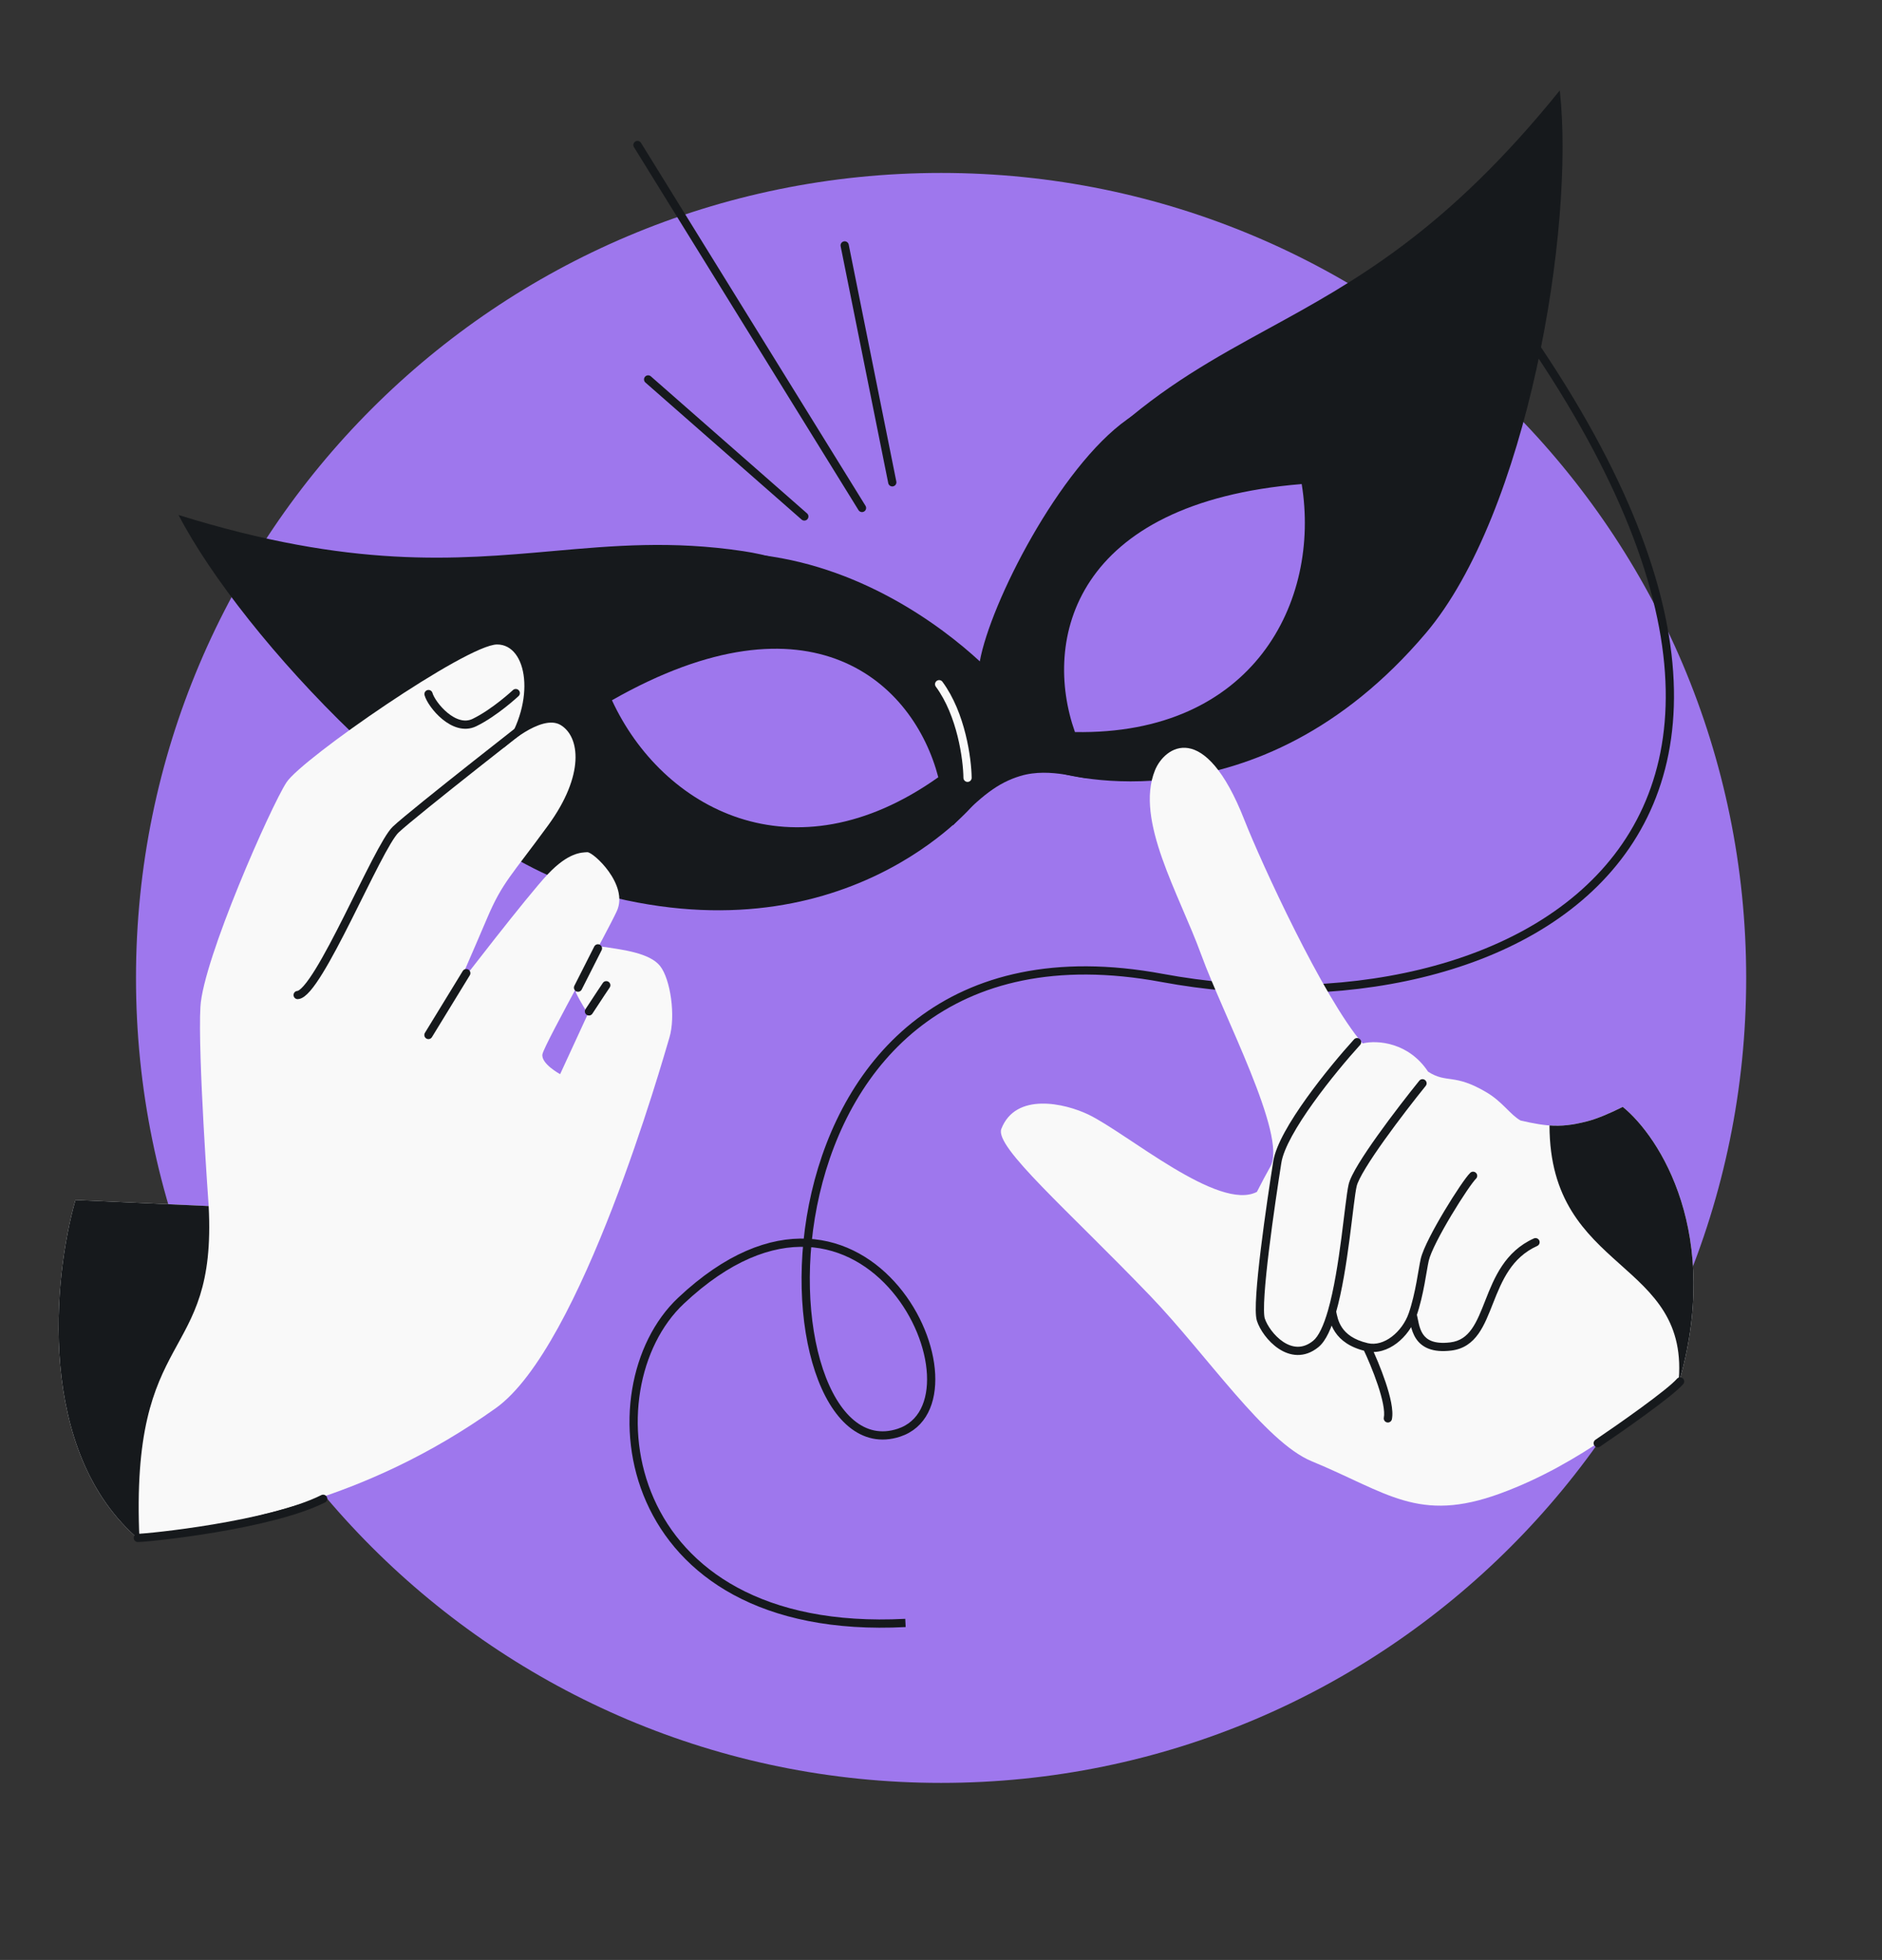 <svg width="457" height="476" viewBox="0 0 457 476" fill="none" xmlns="http://www.w3.org/2000/svg">
<rect x="0" y="0" width="457" height="476" fill="#333333" stroke="none"/>
<g clip-path="url(#clip0_1_6615)">
<g clip-path="url(#clip1_1_6615)">
<g clip-path="url(#clip2_1_6615)">
<mask id="mask0_1_6615" style="mask-type:luminance" maskUnits="userSpaceOnUse" x="0" y="0" width="457" height="476">
<path d="M408.97 0H48.97C22.46 0 0.97 21.49 0.97 48V428C0.97 454.51 22.46 476 48.97 476H408.97C435.479 476 456.97 454.51 456.97 428V48C456.97 21.49 435.479 0 408.97 0Z" fill="white"/>
</mask>
<g mask="url(#mask0_1_6615)">
<path d="M228.521 433C336.493 433 424.021 345.472 424.021 237.5C424.021 129.528 336.493 42 228.521 42C120.55 42 33.022 129.528 33.022 237.5C33.022 345.472 120.55 433 228.521 433Z" fill="#9E77ED"/>
<path d="M219.87 394.153C149.762 397.787 142.763 337.146 165.371 315.889C210.756 273.217 241.255 340.409 218.28 347.952C183.364 359.417 177.935 218.15 282.199 237.504C366.009 253.062 469.332 203.083 354.439 59.172" stroke="#16191C" stroke-width="2"/>
<path d="M216.671 117.136L205.111 59.603M154.798 35.218L209.317 123.365M195.31 125.432L157.385 92.152" stroke="#16191C" stroke-width="2" stroke-linecap="round"/>
<path d="M231.391 200.468L224.871 173.007C213.41 160.699 190.268 136.862 182.762 134.589C208.492 137.018 228.453 151.875 237.924 160.622C240.458 146.514 257.249 113.511 273.705 101.859C290.162 90.206 281.744 106.885 275.479 116.681L253.166 159.936C255.212 164.328 256.462 171.317 258.804 177.01C261.446 183.43 266.034 188.671 265.152 188.938C263.072 189.57 255.23 186.191 247.741 188.464C242.332 190.106 238.289 193.254 231.391 200.468Z" fill="#16191C"/>
<path fill-rule="evenodd" clip-rule="evenodd" d="M236.509 195.284C236.509 195.284 227.699 140.914 180.408 133.844C163.169 131.267 149.015 132.522 134.24 133.833C110.598 135.93 85.365 138.168 43.355 125.072C58.912 155.018 107.121 206.117 143.686 216.553C204.866 234.015 236.509 195.284 236.509 195.284ZM227.844 188.765C221.884 165.887 197.031 142.464 148.598 170.069C160.746 196.354 192.5 213.851 227.844 188.765Z" fill="#16191C"/>
<path fill-rule="evenodd" clip-rule="evenodd" d="M257.237 187.709C257.237 187.709 234.333 137.618 269.713 105.449C282.61 93.723 295.072 86.897 308.082 79.772C328.899 68.372 351.117 56.204 378.757 21.963C382.473 55.504 370.81 124.78 346.219 153.783C305.073 202.31 257.237 187.709 257.237 187.709ZM261.025 177.788C253.145 155.503 260.583 122.095 316.087 117.56C320.756 146.158 304.294 178.564 261.025 177.788Z" fill="#16191C"/>
<path d="M234.946 188.895C234.891 184.361 233.435 173.47 228.047 166.171" stroke="#F9F9F9" stroke-width="2" stroke-linecap="round"/>
<path d="M48.666 244.502C48.013 256.012 50.67 292.91 50.67 292.91L18.322 291.439C12.99 310.038 8.636 352.585 33.87 373.984C57.57 369.649 88.004 365.058 120.372 342C141.245 327.131 160.964 257.262 162.539 252.039C164.122 246.808 162.826 237.813 160.283 234.602C157.74 231.39 150.955 230.643 147.14 230.029C146.726 229.962 146.303 229.922 145.875 229.908L139.79 240.966C141.138 243.758 142.779 246.19 142.779 246.19L136.013 260.874C136.013 260.874 131.298 258.324 131.724 256.021C131.952 254.771 136.366 246.543 140.832 238.254C144.591 231.28 148.386 224.261 149.76 221.316C152.773 214.868 144.019 206.876 142.608 206.966C141.196 207.056 138.062 206.968 132.987 212.348C127.912 217.728 111.072 239.663 111.072 239.663C111.072 239.663 114.558 231.76 118.283 222.998C122.008 214.237 124.185 212.674 133.095 200.454C142.013 188.234 140.864 178.915 136.131 176.079C131.405 173.244 122.282 181.649 122.282 181.649C130.276 170.145 128.052 156.517 120.711 156.519C113.371 156.521 73.354 184.243 69.582 189.985C65.811 195.727 49.327 232.993 48.666 244.502Z" fill="#F9F9F9"/>
<path d="M50.67 292.91L18.322 291.439C12.99 310.038 8.636 352.585 33.87 373.984C31.433 321.322 52.718 331.88 50.67 292.91Z" fill="#16191C"/>
<path d="M104.035 251.36L113.223 236.341" stroke="#16191C" stroke-width="2" stroke-miterlimit="10" stroke-linecap="round"/>
<path d="M145.192 230.325L140.365 239.862" stroke="#16191C" stroke-width="2" stroke-miterlimit="10" stroke-linecap="round"/>
<path d="M147.216 239.277C147.216 239.277 145.204 242.252 143.015 245.629" stroke="#16191C" stroke-width="2" stroke-miterlimit="10" stroke-linecap="round"/>
<path d="M104.054 168.564C104.772 171.149 110.252 177.876 115.193 175.487C120.135 173.099 125.239 168.327 125.239 168.327" stroke="#16191C" stroke-width="2" stroke-miterlimit="10" stroke-linecap="round"/>
<path d="M364.289 362.716C344.391 369.996 336.877 362.458 318.493 354.874C307.22 350.223 292.946 328.94 279.343 314.764C259.284 293.861 241.454 278.537 243.15 274.168C246.64 265.176 258.599 267.955 264.27 270.673C273.721 275.204 295.909 294.305 305.21 289.464L305.361 289.172C306.857 286.27 306.916 286.155 308.532 283.233C312.542 275.762 297.066 246.654 291.69 231.864C286.314 217.074 275.532 199.236 280.459 187.076C282.792 181.316 292.492 174.466 302.168 199.123C306.204 209.409 321.308 242.319 330.868 253.411C334.583 252.52 342.116 253.223 346.779 260.275C351.426 263.248 353.015 260.563 361.013 265.318C364.881 267.617 366.713 270.712 369.234 272.13C375.878 273.674 379.312 273.873 385.287 272.359C387.642 271.763 390.605 270.539 394.051 268.824C403.037 276.106 418.313 299.806 407.53 336.35C399.188 342.115 384.188 355.435 364.289 362.716Z" fill="#F9F9F9"/>
<path d="M385.286 272.359C387.641 271.763 390.604 270.539 394.05 268.824C403.036 276.106 418.312 299.806 407.529 336.351C410.954 305.531 376.281 309.557 376.263 273.332C379.168 273.544 381.793 273.244 385.286 272.359Z" fill="#16191C"/>
<path d="M330.275 253.774C330.647 253.366 330.617 252.733 330.208 252.362C329.8 251.99 329.167 252.02 328.796 252.429L330.275 253.774ZM346.198 263.724C346.545 263.294 346.478 262.665 346.049 262.317C345.619 261.97 344.99 262.037 344.642 262.466L346.198 263.724ZM358.392 286.286C358.794 285.908 358.814 285.275 358.435 284.873C358.057 284.47 357.424 284.451 357.022 284.829L358.392 286.286ZM373.278 302.597C373.781 302.369 374.005 301.777 373.777 301.273C373.55 300.77 372.957 300.547 372.454 300.774L373.278 302.597ZM336.033 344.276C335.924 344.817 336.275 345.345 336.816 345.453C337.358 345.562 337.885 345.211 337.993 344.67L336.033 344.276ZM328.796 252.429C325.797 255.727 321.228 261.144 317.253 266.695C315.265 269.471 313.415 272.295 311.982 274.914C310.56 277.515 309.505 279.992 309.178 282.056L311.153 282.369C311.425 280.651 312.346 278.418 313.737 275.874C315.118 273.35 316.918 270.597 318.879 267.86C322.8 262.384 327.317 257.028 330.275 253.774L328.796 252.429ZM309.178 282.056C308.429 286.79 307.122 295.428 306.156 303.362C305.673 307.327 305.273 311.129 305.071 314.184C304.97 315.71 304.917 317.065 304.93 318.167C304.942 319.232 305.015 320.174 305.219 320.806L307.122 320.192C307.021 319.878 306.942 319.209 306.93 318.144C306.918 317.114 306.967 315.817 307.067 314.316C307.265 311.315 307.66 307.555 308.141 303.603C309.104 295.704 310.406 287.092 311.153 282.369L309.178 282.056ZM305.219 320.806C305.897 322.908 307.858 325.795 310.477 327.538C311.802 328.42 313.349 329.043 315.026 329.076C316.721 329.109 318.459 328.535 320.135 327.176L318.875 325.622C317.531 326.712 316.244 327.099 315.064 327.076C313.866 327.053 312.685 326.605 311.584 325.873C309.351 324.387 307.665 321.875 307.122 320.192L305.219 320.806ZM329.434 288.091C329.64 287.205 330.41 285.659 331.644 283.633C332.853 281.647 334.435 279.314 336.159 276.898C339.605 272.068 343.586 266.955 346.198 263.724L344.642 262.466C342.013 265.72 338.007 270.865 334.531 275.736C332.793 278.171 331.18 280.548 329.935 282.592C328.716 284.596 327.774 286.398 327.486 287.638L329.434 288.091ZM320.135 327.176C321.095 326.397 321.892 325.196 322.571 323.792C323.257 322.373 323.861 320.666 324.399 318.793L322.476 318.242C321.957 320.053 321.389 321.642 320.77 322.921C320.145 324.215 319.503 325.113 318.875 325.622L320.135 327.176ZM324.399 318.793C325.901 313.553 326.937 306.803 327.709 300.919C328.095 297.975 328.419 295.218 328.7 292.979C328.984 290.711 329.221 289.009 329.434 288.091L327.486 287.638C327.244 288.679 326.995 290.497 326.715 292.73C326.431 294.993 326.111 297.719 325.726 300.658C324.954 306.54 323.934 313.158 322.476 318.242L324.399 318.793ZM322.459 318.724C322.67 319.722 322.963 321.668 324.229 323.549C325.524 325.472 327.765 327.244 331.701 328.159L332.153 326.211C328.648 325.396 326.867 323.885 325.888 322.432C324.882 320.937 324.65 319.414 324.416 318.31L322.459 318.724ZM346.942 306.165C347.182 305.131 347.888 303.476 348.898 301.481C349.895 299.511 351.148 297.288 352.429 295.149C353.708 293.011 355.008 290.968 356.097 289.359C356.641 288.554 357.129 287.863 357.532 287.327C357.948 286.772 358.237 286.432 358.392 286.286L357.022 284.829C356.728 285.105 356.348 285.572 355.932 286.126C355.503 286.698 354.996 287.417 354.44 288.239C353.328 289.882 352.008 291.957 350.712 294.122C349.417 296.287 348.139 298.553 347.114 300.577C346.102 302.575 345.294 304.42 344.994 305.712L346.942 306.165ZM331.701 328.159C334.362 328.777 337.014 327.861 339.163 326.232C341.314 324.602 343.061 322.191 343.965 319.587L342.076 318.931C341.299 321.167 339.786 323.25 337.955 324.639C336.12 326.029 334.066 326.655 332.153 326.211L331.701 328.159ZM343.965 319.587C344.858 317.016 345.469 314.219 345.923 311.793C346.388 309.309 346.672 307.325 346.942 306.165L344.994 305.712C344.714 306.915 344.394 309.091 343.957 311.425C343.509 313.819 342.92 316.5 342.076 318.931L343.965 319.587ZM342.054 319.517C342.134 319.816 342.205 320.173 342.29 320.604C342.372 321.024 342.464 321.501 342.584 321.993C342.821 322.976 343.179 324.086 343.842 325.091C344.518 326.114 345.497 327.005 346.925 327.553C348.337 328.094 350.124 328.277 352.394 328.004L352.156 326.019C350.103 326.265 348.663 326.077 347.642 325.685C346.637 325.3 345.978 324.695 345.511 323.989C345.032 323.264 344.742 322.411 344.527 321.523C344.42 321.081 344.336 320.647 344.252 320.22C344.171 319.804 344.087 319.378 343.987 319.001L342.054 319.517ZM352.394 328.004C355.433 327.639 357.471 326.075 358.995 323.932C360.479 321.845 361.513 319.153 362.565 316.483C364.712 311.031 367.04 305.416 373.278 302.597L372.454 300.774C365.39 303.967 362.825 310.366 360.704 315.75C359.622 318.498 358.677 320.928 357.365 322.773C356.094 324.56 354.52 325.735 352.156 326.019L352.394 328.004ZM331.025 327.616C332.016 329.689 333.458 333.036 334.557 336.317C335.106 337.958 335.563 339.563 335.836 340.972C336.115 342.408 336.181 343.537 336.033 344.276L337.993 344.67C338.221 343.535 338.091 342.092 337.8 340.591C337.504 339.065 337.019 337.369 336.454 335.682C335.323 332.306 333.847 328.882 332.829 326.754L331.025 327.616Z" fill="#16191C"/>
<path d="M72.279 241.655C77.287 241.34 91.699 205.614 96.088 201.473C100.47 197.332 131.563 173.076 131.563 173.076M33.47 373.5C35.97 373.5 65.47 370.5 78.47 364M387.97 350.5C393.637 346.667 405.57 338.3 407.97 335.5" stroke="#16191C" stroke-width="2" stroke-miterlimit="10" stroke-linecap="round"/>
</g>
</g>
</g>
</g>
<defs>
<clipPath id="clip0_1_6615">
<rect width="456" height="476" fill="white" transform="translate(0.97)"/>
</clipPath>
<clipPath id="clip1_1_6615">
<rect width="456" height="476" fill="white" transform="translate(0.97)"/>
</clipPath>
<clipPath id="clip2_1_6615">
<rect width="456" height="476" fill="white" transform="translate(0.97)"/>
</clipPath>
</defs>
</svg>
